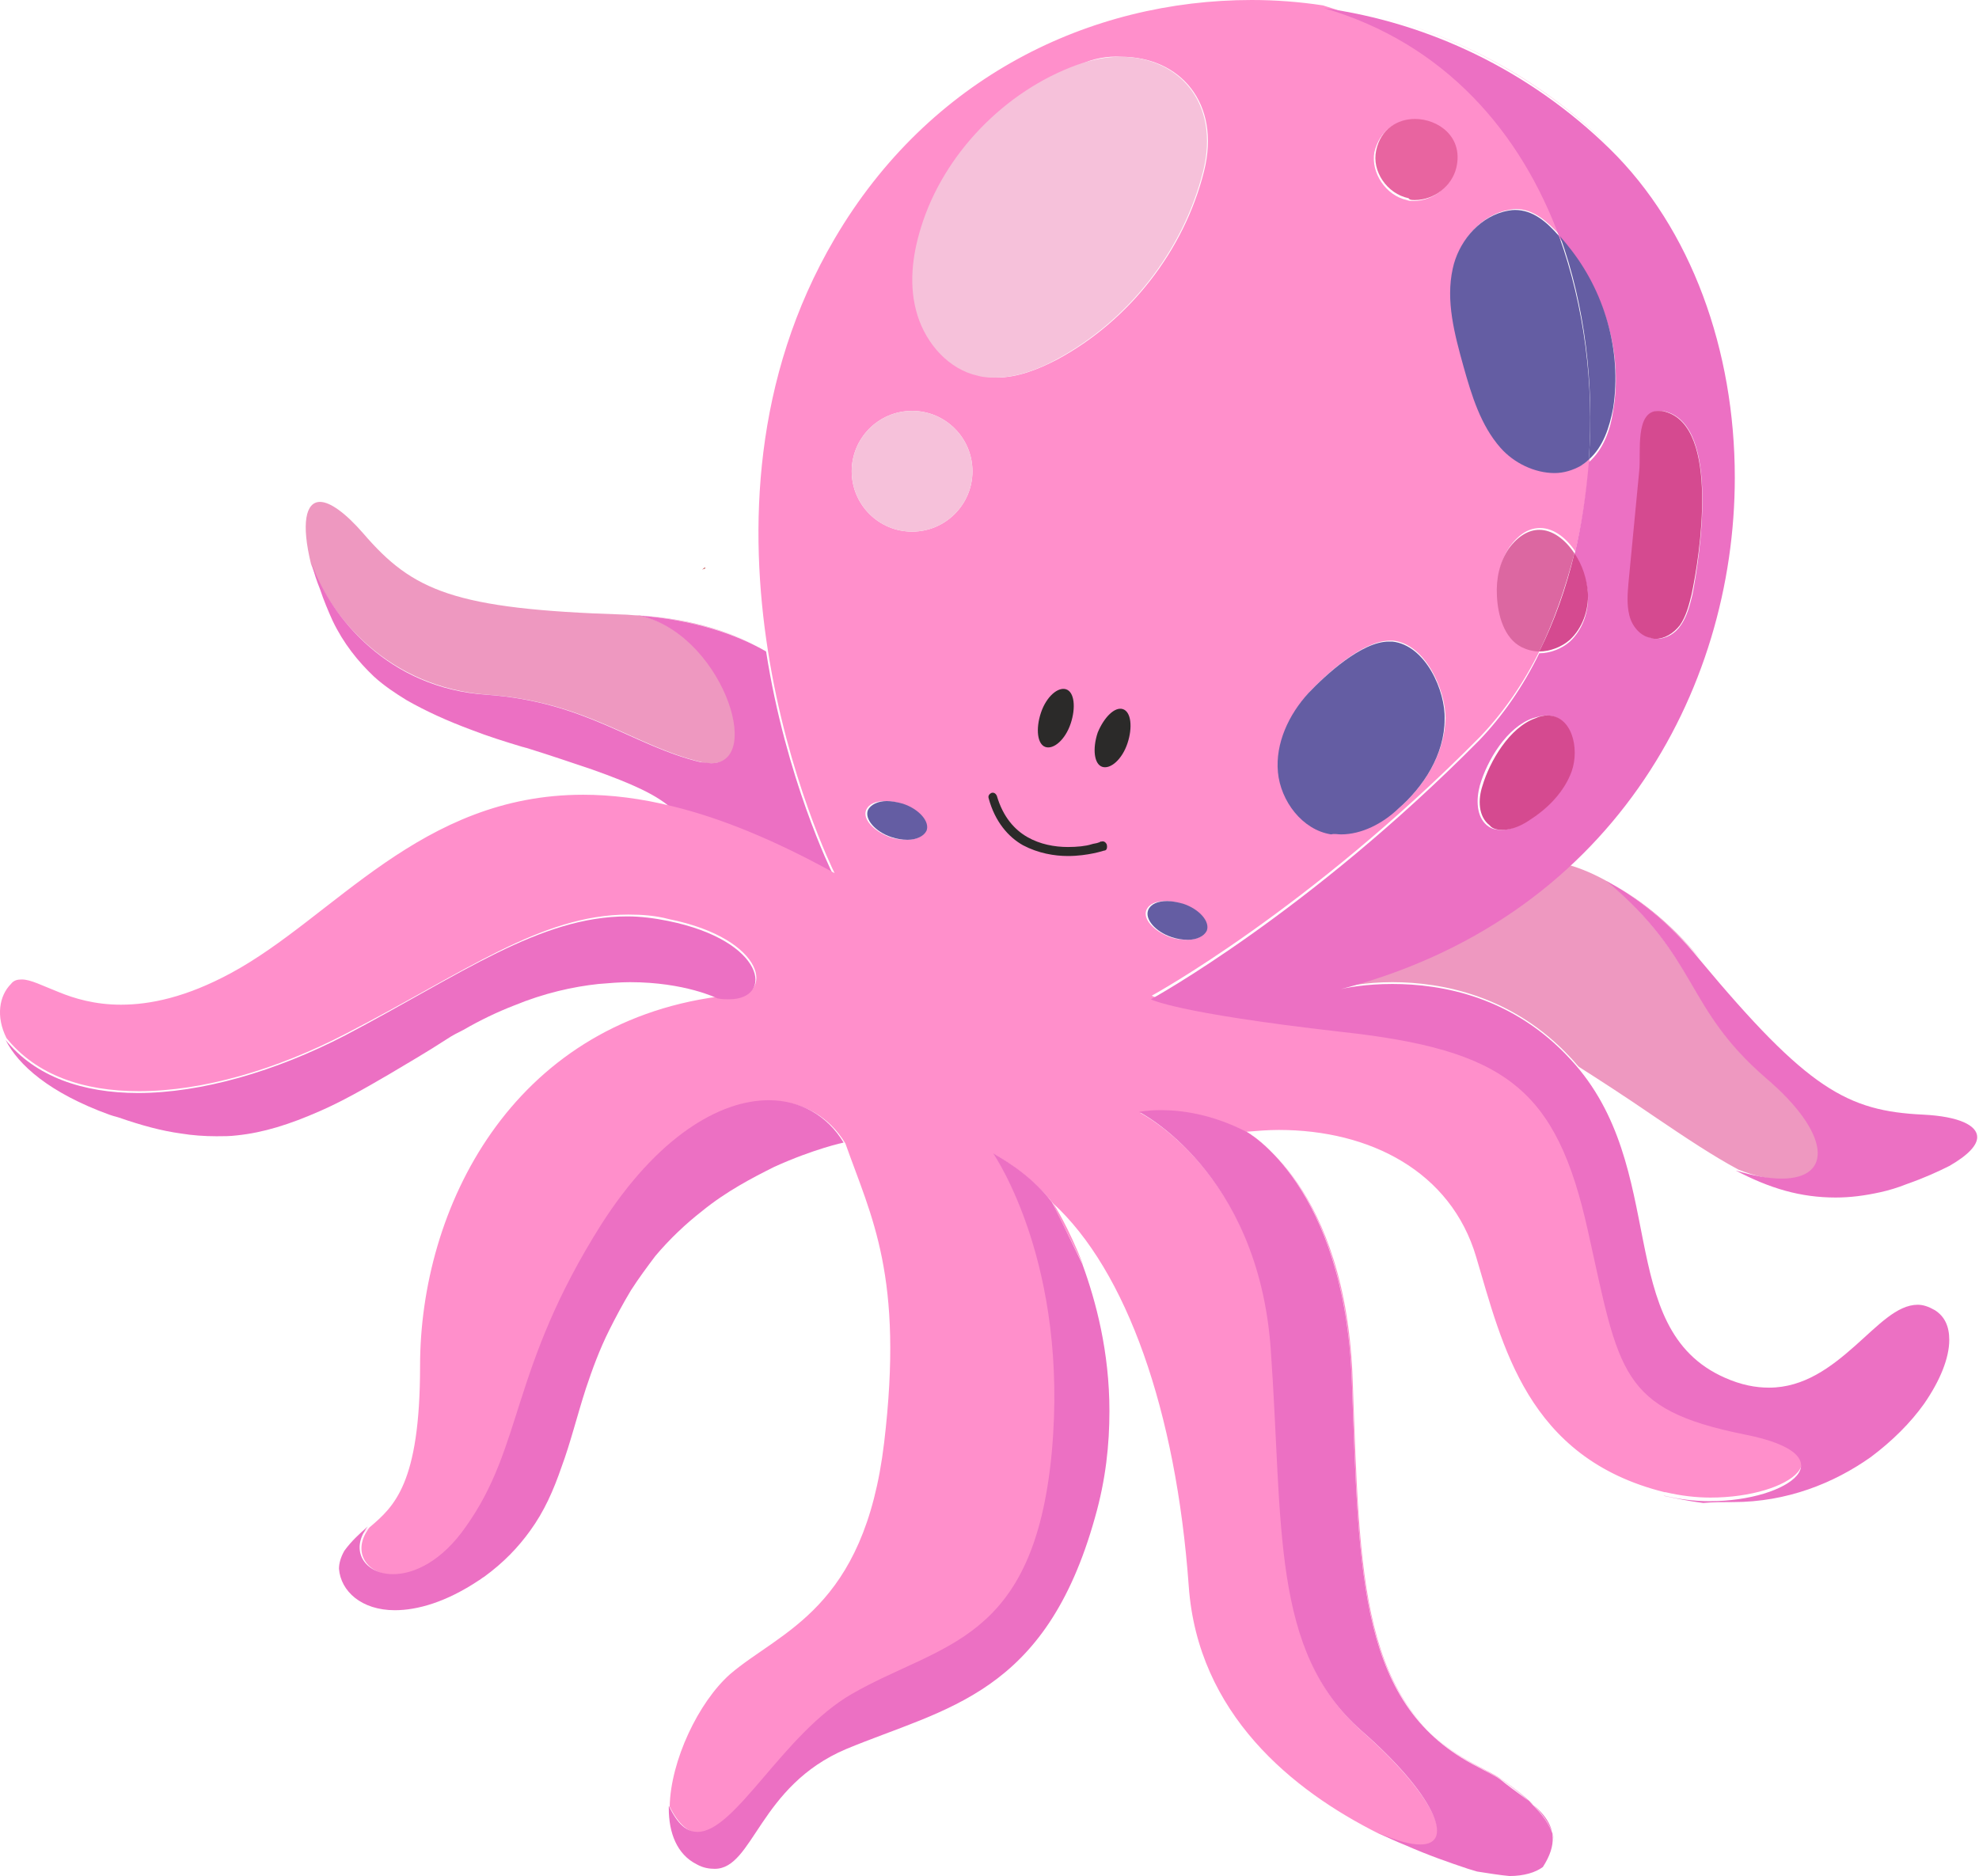 <?xml version="1.0" encoding="UTF-8" standalone="no"?> <svg xmlns:inkscape="http://www.inkscape.org/namespaces/inkscape" xmlns:sodipodi="http://sodipodi.sourceforge.net/DTD/sodipodi-0.dtd" xmlns="http://www.w3.org/2000/svg" xmlns:svg="http://www.w3.org/2000/svg" xmlns:i="&#38;ns_ai;" version="1.1" id="Слой_1" x="0px" y="0px" viewBox="0 0 219.617 208.2" xml:space="preserve" sodipodi:docname="u_k_03.svg" width="219.617" height="208.2" inkscape:version="1.2 (dc2aeda, 2022-05-15)"><defs id="defs65"></defs> <style type="text/css" id="style2"> .st0{fill:#EE98C0;} .st1{fill:#EC70C3;} .st2{fill:#FF8FCB;} .st3{fill:#645DA3;} .st4{fill:#DC67A1;} .st5{fill:#E864A0;} .st6{fill:#F6C1DA;} .st7{fill:#D54A90;} .st8{fill:#2B2A29;} .st9{fill:#B62828;} </style> <switch id="switch60" transform="translate(-16.383,-17.4)"> <g i:extraneous="self" id="g58"> <g id="Слой_x0020_1"> <g id="_2545131285536"> <path class="st0" d="m 95.4,102.1 c 6,0 1,-14.6 -8.1,-16.4 6.3,0.4 10.9,2.1 14.2,4 -3.3,-1.9 -7.9,-3.5 -14.2,-4 -0.6,0 -1.2,-0.1 -1.8,-0.1 C 66.8,85 62.2,83 56.7,76.6 c -2,-2.3 -3.7,-3.5 -4.8,-3.5 -1.6,0 -2.1,2.4 -1,6.9 2.2,5.9 8.6,13.7 19.6,14.5 11.1,0.8 16.2,5.7 23.8,7.5 0.4,0.1 0.7,0.1 1.1,0.1 z" id="path4"></path> <path class="st1" d="m 108.8,114.4 c -0.2,-0.4 -5.2,-10.6 -7.4,-24.7 -3.3,-1.9 -7.9,-3.5 -14.2,-4 9.1,1.8 14.1,16.4 8.1,16.4 C 95,102.1 94.6,102 94.2,102 86.6,100.2 81.5,95.3 70.4,94.5 59.5,93.8 53.1,85.9 51,80 c 0.2,0.9 0.5,1.8 0.9,2.8 0.4,1.2 0.9,2.4 1.4,3.5 1.2,2.5 2.8,4.5 4.6,6.2 1.1,1 2.3,1.8 3.6,2.6 2.1,1.2 4.5,2.3 7.2,3.3 1.8,0.7 3.7,1.3 5.7,1.9 0.1,0 0.3,0.1 0.4,0.1 2.9,0.9 5.2,1.7 7.3,2.4 4.5,1.6 7.1,2.8 8.8,4.3 5.2,1.2 11.2,3.6 17.9,7.3 z" id="path6"></path> <path class="st0" d="m 214.3,148.3 c 5.6,0 5.4,-5 -1.8,-11.2 -9,-7.7 -7.4,-13 -17.6,-21.8 3.2,1.7 6.7,4.5 10.3,8.7 12,14.4 16.4,16.8 24.8,17.2 4,0.2 6,1.2 6,2.5 0,-1.3 -2,-2.3 -6,-2.5 -8.4,-0.4 -12.8,-2.8 -24.8,-17.2 -3.5,-4.3 -7.1,-7 -10.3,-8.7 -1.6,-0.9 -3,-1.5 -4.4,-1.9 -6.7,6.2 -15.3,11 -25.8,13.7 0.9,-0.2 3.2,-0.7 6.2,-0.7 5.5,0 13.4,1.5 19.8,8.4 0.3,0.3 0.6,0.7 0.9,1 2.2,1.4 5,3.2 8.5,5.6 3.4,2.3 6.4,4.3 9.2,5.8 v 0 c 2,0.8 3.7,1.1 5,1.1 z" id="path8"></path> <path class="st1" d="m 220.1,150.3 c 1.6,0 3.2,-0.2 5,-0.6 0.9,-0.2 1.9,-0.5 2.9,-0.9 2,-0.7 3.5,-1.4 4.7,-2 2.1,-1.2 3.1,-2.3 3.1,-3.2 0,-1.3 -2,-2.3 -6,-2.5 -8.4,-0.4 -12.8,-2.8 -24.8,-17.2 -3.5,-4.3 -7.1,-7 -10.3,-8.7 10.3,8.7 8.6,14 17.6,21.8 7.3,6.2 7.5,11.2 1.8,11.2 -1.4,0 -3.1,-0.3 -5.1,-0.9 3.8,2 7.2,3 11.1,3 z" id="path10"></path> <path class="st2" d="m 188.9,222.1 c 0,-2 -1.8,-4.6 -6,-7.3 -0.7,-0.5 -1.6,-0.9 -2.5,-1.4 -13.2,-6.7 -13.2,-20.9 -14,-42.8 -0.8,-21.9 -11.7,-27.6 -11.7,-27.6 1.2,-0.1 2.4,-0.2 3.6,-0.2 10.1,0 19.1,4.6 21.9,14.1 2.9,9.7 5.6,22.3 20.9,26.1 h 0.1 c 1.7,0.4 3.4,0.6 5,0.6 8.9,0 15.6,-5 3.9,-7.4 -13.9,-2.7 -14,-6.9 -17.4,-22.6 -3.5,-15.7 -9.1,-20 -27.5,-22.1 -18.4,-2 -21,-3.6 -21,-3.6 0,0 17.4,-9.5 36.4,-28.7 2.6,-2.7 4.9,-6 6.7,-9.7 v 0 c -0.7,0 -1.4,-0.1 -2,-0.5 -2,-1 -2.7,-3.5 -2.7,-5.7 -0.1,-1.8 0.3,-3.7 1.3,-5.2 1.1,-1.5 2.2,-2.1 3.4,-2.1 1.5,0 2.9,1.1 3.9,2.6 0.8,-3.3 1.3,-6.8 1.6,-10.3 -0.3,0.3 -0.6,0.5 -0.9,0.7 -0.9,0.5 -1.9,0.8 -2.9,0.8 -2.2,0 -4.5,-1.1 -6,-2.8 -2.2,-2.5 -3.2,-5.8 -4.1,-9 -1,-3.5 -2,-7.3 -1.2,-10.9 0.6,-2.8 2.7,-5.5 5.6,-6.3 0.5,-0.1 0.9,-0.2 1.3,-0.2 2,0 3.5,1.4 4.9,2.9 C 185.1,31.8 176.6,22 163.2,18 c 11.6,1.6 22.9,6.9 31.7,15.6 9.1,8.9 13.9,22.4 13.9,36.5 C 208.8,56 204,42.5 194.9,33.6 186,24.9 174.8,19.6 163.2,18 v 0 c -2.6,-0.4 -5.3,-0.6 -7.9,-0.6 -18,0 -35.8,8.6 -46.3,26.5 -9.1,15.5 -9.5,32.3 -7.4,45.7 2.2,14.1 7.2,24.3 7.4,24.7 -6.7,-3.7 -12.6,-6.1 -17.9,-7.4 -3.6,-0.9 -6.9,-1.3 -10,-1.3 -18.1,0 -27.6,13.6 -39.1,19.8 -5,2.7 -9,3.5 -12.2,3.5 -2.9,0 -5.2,-0.7 -6.9,-1.4 -1.8,-0.7 -3.1,-1.4 -4.1,-1.4 -0.5,0 -0.9,0.1 -1.2,0.5 -1.3,1.3 -1.7,3.6 -0.5,6 3.3,4.1 8.5,5.9 14.7,5.9 7.1,0 15.3,-2.4 23,-6.4 13,-6.7 21.6,-13.2 31.3,-13.2 1.5,0 3,0.1 4.5,0.5 10.9,2.2 11.8,8.7 6.8,8.7 -0.4,0 -0.8,0 -1.3,-0.1 -23,3.1 -33.1,23.5 -33.1,41 0,13.1 -2.9,15.6 -5.6,17.9 v 0 c -0.9,0.8 -1.8,1.6 -2.6,2.7 -0.4,0.7 -0.6,1.4 -0.6,2 0,-0.7 0.2,-1.4 0.6,-2 0.7,-1.2 1.6,-1.9 2.6,-2.7 -2.1,2.7 -0.3,5.3 2.8,5.3 2.3,0 5.4,-1.4 8.1,-5.3 6.3,-9 4.9,-17.5 15,-33.5 6.1,-9.8 13.1,-13.8 18.6,-13.8 3.5,0 6.5,1.7 8.3,4.7 2.9,8.2 6.5,14.7 4.3,33.2 -2.2,18.5 -11.5,20.9 -17.1,25.7 -3.5,3.1 -6.6,9.6 -6.7,14.7 0,0.1 0,0.2 0,0.3 0,-0.1 0,-0.2 0,-0.3 1,2 2.1,2.9 3.2,2.9 4.2,0 9.5,-10.9 17.1,-15.3 9.9,-5.7 20.2,-5.6 22.2,-26.8 1.9,-20.8 -6.2,-32.7 -6.5,-33.2 0.2,0.1 3.9,2.1 6.5,5.4 v 0 c 0.1,0.3 1.6,3.3 3.4,6.9 1.5,4.1 3,9.7 3,16.3 0,-6.6 -1.5,-12.2 -3,-16.3 -1.6,-4.1 -3.2,-6.7 -3.4,-6.9 v 0 c 8.2,7.5 13.7,23.1 15.1,42.5 1,14.2 11.5,22.7 21.1,27.5 2.1,0.9 3.6,1.3 4.7,1.3 4,0 1.3,-5.7 -6.5,-12.6 -10.1,-8.9 -8.7,-22.8 -10.1,-42.4 -1.4,-19.7 -14.6,-26.3 -14.6,-26.3 0,0 0.9,-0.2 2.4,-0.2 2.2,0 5.6,0.4 9.5,2.4 0,0 11,5.8 11.7,27.6 0.8,21.9 0.8,36.1 14,42.8 0.9,0.5 1.7,0.9 2.5,1.4 4.1,2.6 5.9,5.2 5.9,7.2 z M 145.7,117.4 c 0.6,0 1.2,0.1 1.8,0.3 1.8,0.7 3,2 2.6,3 -0.2,0.7 -1,1 -2.1,1 -0.6,0 -1.2,-0.1 -1.8,-0.3 -1.8,-0.7 -3,-2 -2.6,-3 0.3,-0.7 1.1,-1 2.1,-1 z m -31.1,-11.1 c 0.6,0 1.2,0.1 1.8,0.3 1.8,0.7 3,2 2.6,3 -0.2,0.7 -1,1 -2.1,1 -0.6,0 -1.2,-0.1 -1.8,-0.3 -1.8,-0.7 -3,-2 -2.6,-3 0.3,-0.7 1.1,-1 2.1,-1 z m 56,-17.8 c 0.1,0 0.3,0 0.4,0 3.6,0.4 5.8,5.5 5.8,8.6 -0.1,3.9 -2.3,7.5 -5.2,10 -1.8,1.5 -4,2.8 -6.3,2.8 -0.3,0 -0.6,0 -1,-0.1 -3.2,-0.5 -5.6,-3.6 -5.9,-6.9 -0.3,-3.2 1.2,-6.4 3.4,-8.8 1.8,-1.9 5.8,-5.6 8.8,-5.6 z M 117.6,63 c 3.7,0 6.7,3 6.7,6.7 0,3.7 -3,6.7 -6.7,6.7 -3.7,0 -6.7,-3 -6.7,-6.7 0,-3.7 3,-6.7 6.7,-6.7 z m 23.2,-39.3 c 6.5,0 11.1,5.1 9.2,12.7 -2.2,8.8 -8.3,16.6 -16.3,20.9 -2.1,1.1 -4.4,2 -6.7,2 -0.6,0 -1.2,-0.1 -1.8,-0.2 -3.2,-0.7 -5.8,-3.6 -6.7,-6.7 -1,-3.2 -0.6,-6.6 0.4,-9.8 2.5,-8.1 9.3,-15.1 17.3,-18 1.4,-0.7 3.1,-1 4.6,-0.9 z m 32.5,7 c 2.7,0 5.4,2 4.6,5.4 -0.5,2 -2.5,3.6 -4.6,3.6 -0.3,0 -0.6,0 -0.8,-0.1 -2.3,-0.5 -4,-3 -3.6,-5.3 0.6,-2.5 2.5,-3.6 4.4,-3.6 z" id="path12"></path> <path class="st3" d="m 188.9,69.9 c 1,0 2,-0.3 2.9,-0.8 0.3,-0.2 0.6,-0.4 0.9,-0.7 0.6,-8.3 -0.5,-17 -3.3,-24.8 -1.4,-1.6 -2.9,-2.9 -4.9,-2.9 -0.4,0 -0.9,0.1 -1.3,0.2 -2.9,0.8 -5,3.5 -5.6,6.3 -0.8,3.6 0.2,7.3 1.2,10.9 0.9,3.2 1.9,6.5 4.1,9 1.5,1.7 3.8,2.8 6,2.8 z" id="path14"></path> <path class="st4" d="m 187.2,89.7 v 0 c 1.6,-3.3 2.9,-7 3.9,-10.9 -1,-1.5 -2.4,-2.6 -3.9,-2.6 -1.1,0 -2.3,0.6 -3.4,2.1 -1,1.5 -1.4,3.3 -1.3,5.2 0.1,2.2 0.8,4.7 2.7,5.7 0.6,0.3 1.3,0.5 2,0.5 z" id="path16"></path> <path class="st3" d="m 165.2,110 c 2.3,0 4.6,-1.2 6.3,-2.8 2.9,-2.5 5.2,-6.1 5.2,-10 0.1,-3.1 -2.1,-8.2 -5.8,-8.6 -0.1,0 -0.3,0 -0.4,0 -3,0 -7,3.7 -8.9,5.7 -2.2,2.4 -3.7,5.6 -3.4,8.8 0.3,3.2 2.7,6.4 5.9,6.9 0.4,-0.1 0.7,0 1.1,0 z" id="path18"></path> <path class="st5" d="m 173.4,39.6 c 2.1,0 4.1,-1.5 4.6,-3.6 0.8,-3.4 -2,-5.4 -4.6,-5.4 -1.9,0 -3.8,1.1 -4.3,3.5 -0.5,2.3 1.2,4.8 3.6,5.3 0.1,0.2 0.4,0.2 0.7,0.2 z" id="path20"></path> <path class="st6" d="m 126.9,59.3 c 2.3,0 4.7,-0.9 6.7,-2 8,-4.3 14.1,-12.1 16.3,-20.9 1.9,-7.6 -2.7,-12.7 -9.2,-12.7 -1.5,0 -3.1,0.3 -4.8,0.9 -8,2.9 -14.8,9.9 -17.3,18 -1,3.2 -1.4,6.6 -0.4,9.8 1,3.2 3.5,6 6.7,6.7 0.7,0.2 1.3,0.2 2,0.2 z" id="path22"></path> <path class="st6" d="m 117.6,76.4 c 3.7,0 6.7,-3 6.7,-6.7 0,-3.7 -3,-6.7 -6.7,-6.7 -3.7,0 -6.7,3 -6.7,6.7 0,3.7 3,6.7 6.7,6.7 z" id="path24"></path> <path class="st1" d="m 95.7,224.8 c 4.3,0 4.9,-9.2 14.6,-13.3 11.1,-4.6 22.1,-6 27.6,-25.7 1.2,-4.2 1.6,-8.1 1.6,-11.8 0,-6.6 -1.5,-12.2 -3,-16.3 -1.8,-3.7 -3.2,-6.6 -3.4,-6.9 v 0 c -2.5,-3.3 -6.2,-5.2 -6.5,-5.4 0.3,0.5 8.4,12.4 6.5,33.2 -2,21.2 -12.3,21.1 -22.2,26.8 -7.6,4.4 -12.9,15.3 -17.1,15.3 -1.2,0 -2.2,-0.8 -3.2,-2.9 0,0.1 0,0.2 0,0.3 0,2.7 0.9,5.1 3.1,6.2 0.7,0.4 1.4,0.5 2,0.5 z" id="path26"></path> <path class="st1" d="m 60.2,196.1 c 2.5,0 5.7,-0.9 9.3,-3.3 0.2,-0.1 0.4,-0.3 0.6,-0.4 2.2,-1.6 3.8,-3.3 5.1,-5.1 1.6,-2.2 2.6,-4.5 3.5,-7.1 1,-2.7 1.7,-5.6 2.7,-8.7 0.7,-2.1 1.5,-4.3 2.6,-6.5 0.7,-1.4 1.5,-2.9 2.4,-4.4 0.9,-1.4 1.8,-2.6 2.7,-3.8 1.6,-1.9 3.4,-3.6 5.2,-5 2.7,-2.2 5.6,-3.7 8,-4.9 4.4,-2 7.7,-2.7 7.7,-2.7 -1.8,-3 -4.8,-4.7 -8.3,-4.7 -5.5,0 -12.4,4.1 -18.6,13.8 -10.1,16 -8.6,24.5 -15,33.5 -2.7,3.9 -5.8,5.3 -8.1,5.3 -3.1,0 -4.9,-2.6 -2.8,-5.3 -0.9,0.8 -1.8,1.6 -2.6,2.7 -0.4,0.7 -0.6,1.4 -0.6,2 0.2,2.5 2.5,4.6 6.2,4.6 z" id="path28"></path> <path class="st1" d="m 40.4,143.5 c 0.8,0 1.5,0 2.3,-0.1 2.9,-0.3 5.8,-1.2 9.2,-2.7 2.3,-1 4.8,-2.4 7.7,-4.1 2,-1.2 4.1,-2.4 6.4,-3.9 0.6,-0.4 1.2,-0.7 1.8,-1 1.9,-1.1 3.8,-2 5.6,-2.7 3.4,-1.4 6.6,-2.1 9.4,-2.4 1.2,-0.1 2.4,-0.2 3.5,-0.2 6.1,0 9.7,1.8 9.7,1.8 0.5,0.1 0.9,0.1 1.3,0.1 5,0 4.1,-6.5 -6.8,-8.7 -1.5,-0.3 -3,-0.5 -4.5,-0.5 -9.7,0 -18.4,6.4 -31.3,13.2 -7.7,4 -16,6.4 -23,6.4 -6.1,0 -11.4,-1.8 -14.7,-5.9 1.4,2.8 4.9,5.9 11.5,8.3 0.3,0.1 0.6,0.2 1,0.3 2.6,0.9 4.8,1.5 7,1.8 1.2,0.2 2.6,0.3 3.9,0.3 z" id="path30"></path> <path class="st1" d="m 183.9,225.6 c 1.6,0 2.9,-0.4 3.7,-1 3.3,-5.1 -1.6,-7.1 -4.7,-9.7 4.2,2.6 6,5.2 6,7.3 0,-2 -1.8,-4.6 -6,-7.3 -0.7,-0.5 -1.6,-0.9 -2.5,-1.4 -13.2,-6.7 -13.2,-20.9 -14,-42.8 -0.8,-21.9 -11.7,-27.7 -11.7,-27.7 -3.9,-2 -7.3,-2.4 -9.5,-2.4 -1.5,0 -2.4,0.2 -2.4,0.2 0,0 13.2,6.6 14.6,26.3 1.4,19.7 0,33.5 10.1,42.4 7.9,6.9 10.5,12.6 6.5,12.6 -1.1,0 -2.6,-0.4 -4.7,-1.3 1,0.5 2.1,1 3.1,1.4 2.5,1.1 4.8,1.9 6.9,2.6 0.3,0.1 0.7,0.2 1,0.3 1.3,0.2 2.5,0.4 3.6,0.5 z" id="path32"></path> <path class="st1" d="m 208.7,184.1 c 6,0 11.2,-2.1 15.3,-5 2.4,-1.8 4.4,-3.8 5.9,-5.9 1.8,-2.6 2.8,-5.1 2.8,-7.1 0,-1.5 -0.5,-2.6 -1.6,-3.3 -0.7,-0.4 -1.3,-0.6 -1.9,-0.6 -2.3,0 -4.4,2.3 -7,4.6 -2.6,2.3 -5.6,4.6 -9.5,4.6 -1.5,0 -3.1,-0.3 -4.9,-1.1 -12.5,-5.5 -6,-23.3 -17.1,-35.3 -6.4,-7 -14.3,-8.4 -19.8,-8.4 -2.9,0 -5.2,0.4 -6.2,0.7 30.4,-7.7 44.2,-33.2 44.2,-56.9 0,-14.1 -4.8,-27.6 -13.9,-36.5 -8.9,-8.7 -20.1,-14 -31.7,-15.6 13.4,3.9 21.9,13.8 26.2,25.6 0.3,0.4 0.6,0.7 0.9,1.1 4.1,4.9 6.1,11.7 5,18 -0.3,2.1 -1.1,4.3 -2.7,5.7 -0.3,3.5 -0.8,7 -1.6,10.3 0.9,1.3 1.4,2.9 1.5,4.4 0.1,1.9 -0.6,3.9 -2,5.2 -0.9,0.8 -2.2,1.3 -3.4,1.3 -1.8,3.7 -4.1,7 -6.7,9.7 -19,19.2 -36.4,28.7 -36.4,28.7 0,0 2.6,1.5 21,3.6 18.4,2 24,6.3 27.5,22.1 3.5,15.7 3.5,19.8 17.4,22.6 11.7,2.3 5,7.4 -3.9,7.4 -1.6,0 -3.3,-0.2 -5,-0.6 H 201 c 1.4,0.3 2.8,0.6 4.4,0.8 1.1,-0.1 2.2,-0.1 3.3,-0.1 z M 188,96.8 c 2.7,0 3.6,3.7 2.7,6.2 -0.7,2.2 -2.5,4 -4.5,5.3 -0.9,0.6 -2.1,1.2 -3.2,1.2 -0.6,0 -1.1,-0.1 -1.6,-0.5 -1.2,-1 -1.2,-2.9 -0.8,-4.4 0.8,-2.8 3,-6.5 5.9,-7.5 0.7,-0.2 1.1,-0.3 1.5,-0.3 z M 200.5,63 c 0.2,0 0.5,0 0.8,0.1 6,1.7 3.7,16.1 2.9,20.3 -0.3,1.2 -0.6,2.4 -1.3,3.4 -0.6,0.9 -1.6,1.5 -2.7,1.5 -0.2,0 -0.3,0 -0.5,-0.1 -1.2,-0.3 -2,-1.3 -2.4,-2.5 -0.3,-1.2 -0.2,-2.4 -0.1,-3.6 0.4,-4.2 0.8,-8.4 1.2,-12.5 0.2,-2 -0.4,-6.5 2.1,-6.6 z" id="path34"></path> <path class="st3" d="m 192.7,68.4 c 1.6,-1.4 2.3,-3.6 2.7,-5.7 1,-6.4 -1,-13.1 -5,-18 -0.3,-0.4 -0.6,-0.7 -0.9,-1.1 2.8,7.8 3.8,16.5 3.2,24.8 z" id="path36"></path> <path class="st7" d="m 187.2,89.7 c 1.2,0 2.5,-0.5 3.4,-1.3 1.4,-1.3 2.1,-3.3 2,-5.2 -0.1,-1.5 -0.6,-3.1 -1.5,-4.4 -0.9,3.8 -2.2,7.5 -3.9,10.9 z" id="path38"></path> <path class="st7" d="m 183.1,109.5 c 1.1,0 2.2,-0.5 3.2,-1.2 2,-1.3 3.7,-3.1 4.5,-5.3 0.9,-2.6 0,-6.2 -2.7,-6.2 -0.4,0 -0.9,0.1 -1.3,0.3 -2.9,1 -5.1,4.8 -5.9,7.5 -0.5,1.5 -0.5,3.4 0.8,4.4 0.3,0.4 0.9,0.5 1.4,0.5 z" id="path40"></path> <path class="st7" d="m 200.1,88.3 c 1,0 2,-0.6 2.7,-1.5 0.7,-1 1,-2.2 1.3,-3.4 0.9,-4.2 3.2,-18.6 -2.9,-20.3 -0.3,-0.1 -0.5,-0.1 -0.8,-0.1 -2.6,0 -1.9,4.6 -2.1,6.6 -0.4,4.2 -0.8,8.4 -1.2,12.5 -0.1,1.2 -0.2,2.4 0.1,3.6 0.3,1.2 1.2,2.3 2.4,2.5 0.2,0.1 0.4,0.1 0.5,0.1 z" id="path42"></path> <path class="st8" d="m 138.2,98.7 c -0.6,1.8 -0.4,3.5 0.5,3.8 0.9,0.3 2.2,-0.8 2.8,-2.6 0.6,-1.8 0.4,-3.5 -0.5,-3.8 -0.9,-0.3 -2.1,0.9 -2.8,2.6 z" id="path44"></path> <path class="st8" d="m 131.9,96.5 c -0.6,1.8 -0.4,3.5 0.5,3.8 0.9,0.3 2.2,-0.8 2.8,-2.6 0.6,-1.8 0.4,-3.5 -0.5,-3.8 -0.9,-0.3 -2.2,0.8 -2.8,2.6 z" id="path46"></path> <path class="st8" d="m 138.9,111.8 c 0,0 -1.8,0.6 -4,0.6 -1.5,0 -3.3,-0.3 -5,-1.2 -1.6,-0.9 -3.1,-2.6 -3.8,-5.2 -0.1,-0.3 0.1,-0.5 0.3,-0.6 0.3,-0.1 0.5,0.1 0.6,0.3 0.7,2.4 2,3.8 3.4,4.6 1.4,0.8 3,1.1 4.5,1.1 1,0 2,-0.1 2.6,-0.3 0.3,-0.1 0.6,-0.1 0.8,-0.2 0.1,0 0.2,-0.1 0.2,-0.1 h 0.1 c 0.3,-0.1 0.5,0.1 0.6,0.3 0.1,0.4 0,0.7 -0.3,0.7 z" id="path48"></path> <path class="st3" d="m 148.2,121.7 c 1,0 1.8,-0.4 2.1,-1 0.4,-1 -0.8,-2.4 -2.6,-3 -0.7,-0.2 -1.3,-0.3 -1.8,-0.3 -1,0 -1.8,0.3 -2.1,1 -0.4,1 0.8,2.4 2.6,3 0.6,0.2 1.2,0.3 1.8,0.3 z" id="path50"></path> <path class="st3" d="m 117.1,110.6 c 1,0 1.8,-0.4 2.1,-1 0.4,-1 -0.8,-2.4 -2.6,-3 -0.7,-0.2 -1.3,-0.3 -1.8,-0.3 -1,0 -1.8,0.4 -2.1,1 -0.4,1 0.8,2.4 2.6,3 0.6,0.2 1.2,0.3 1.8,0.3 z" id="path52"></path> <path class="st9" d="m 94.6,80.4 c -0.2,0.1 -0.1,0.1 -0.3,0.2 v 0 c 0.1,0 0.2,-0.1 0.3,-0.1 0.1,0 0,-0.2 0,-0.1 z" id="path54"></path> </g> </g> </g> </switch> </svg> 